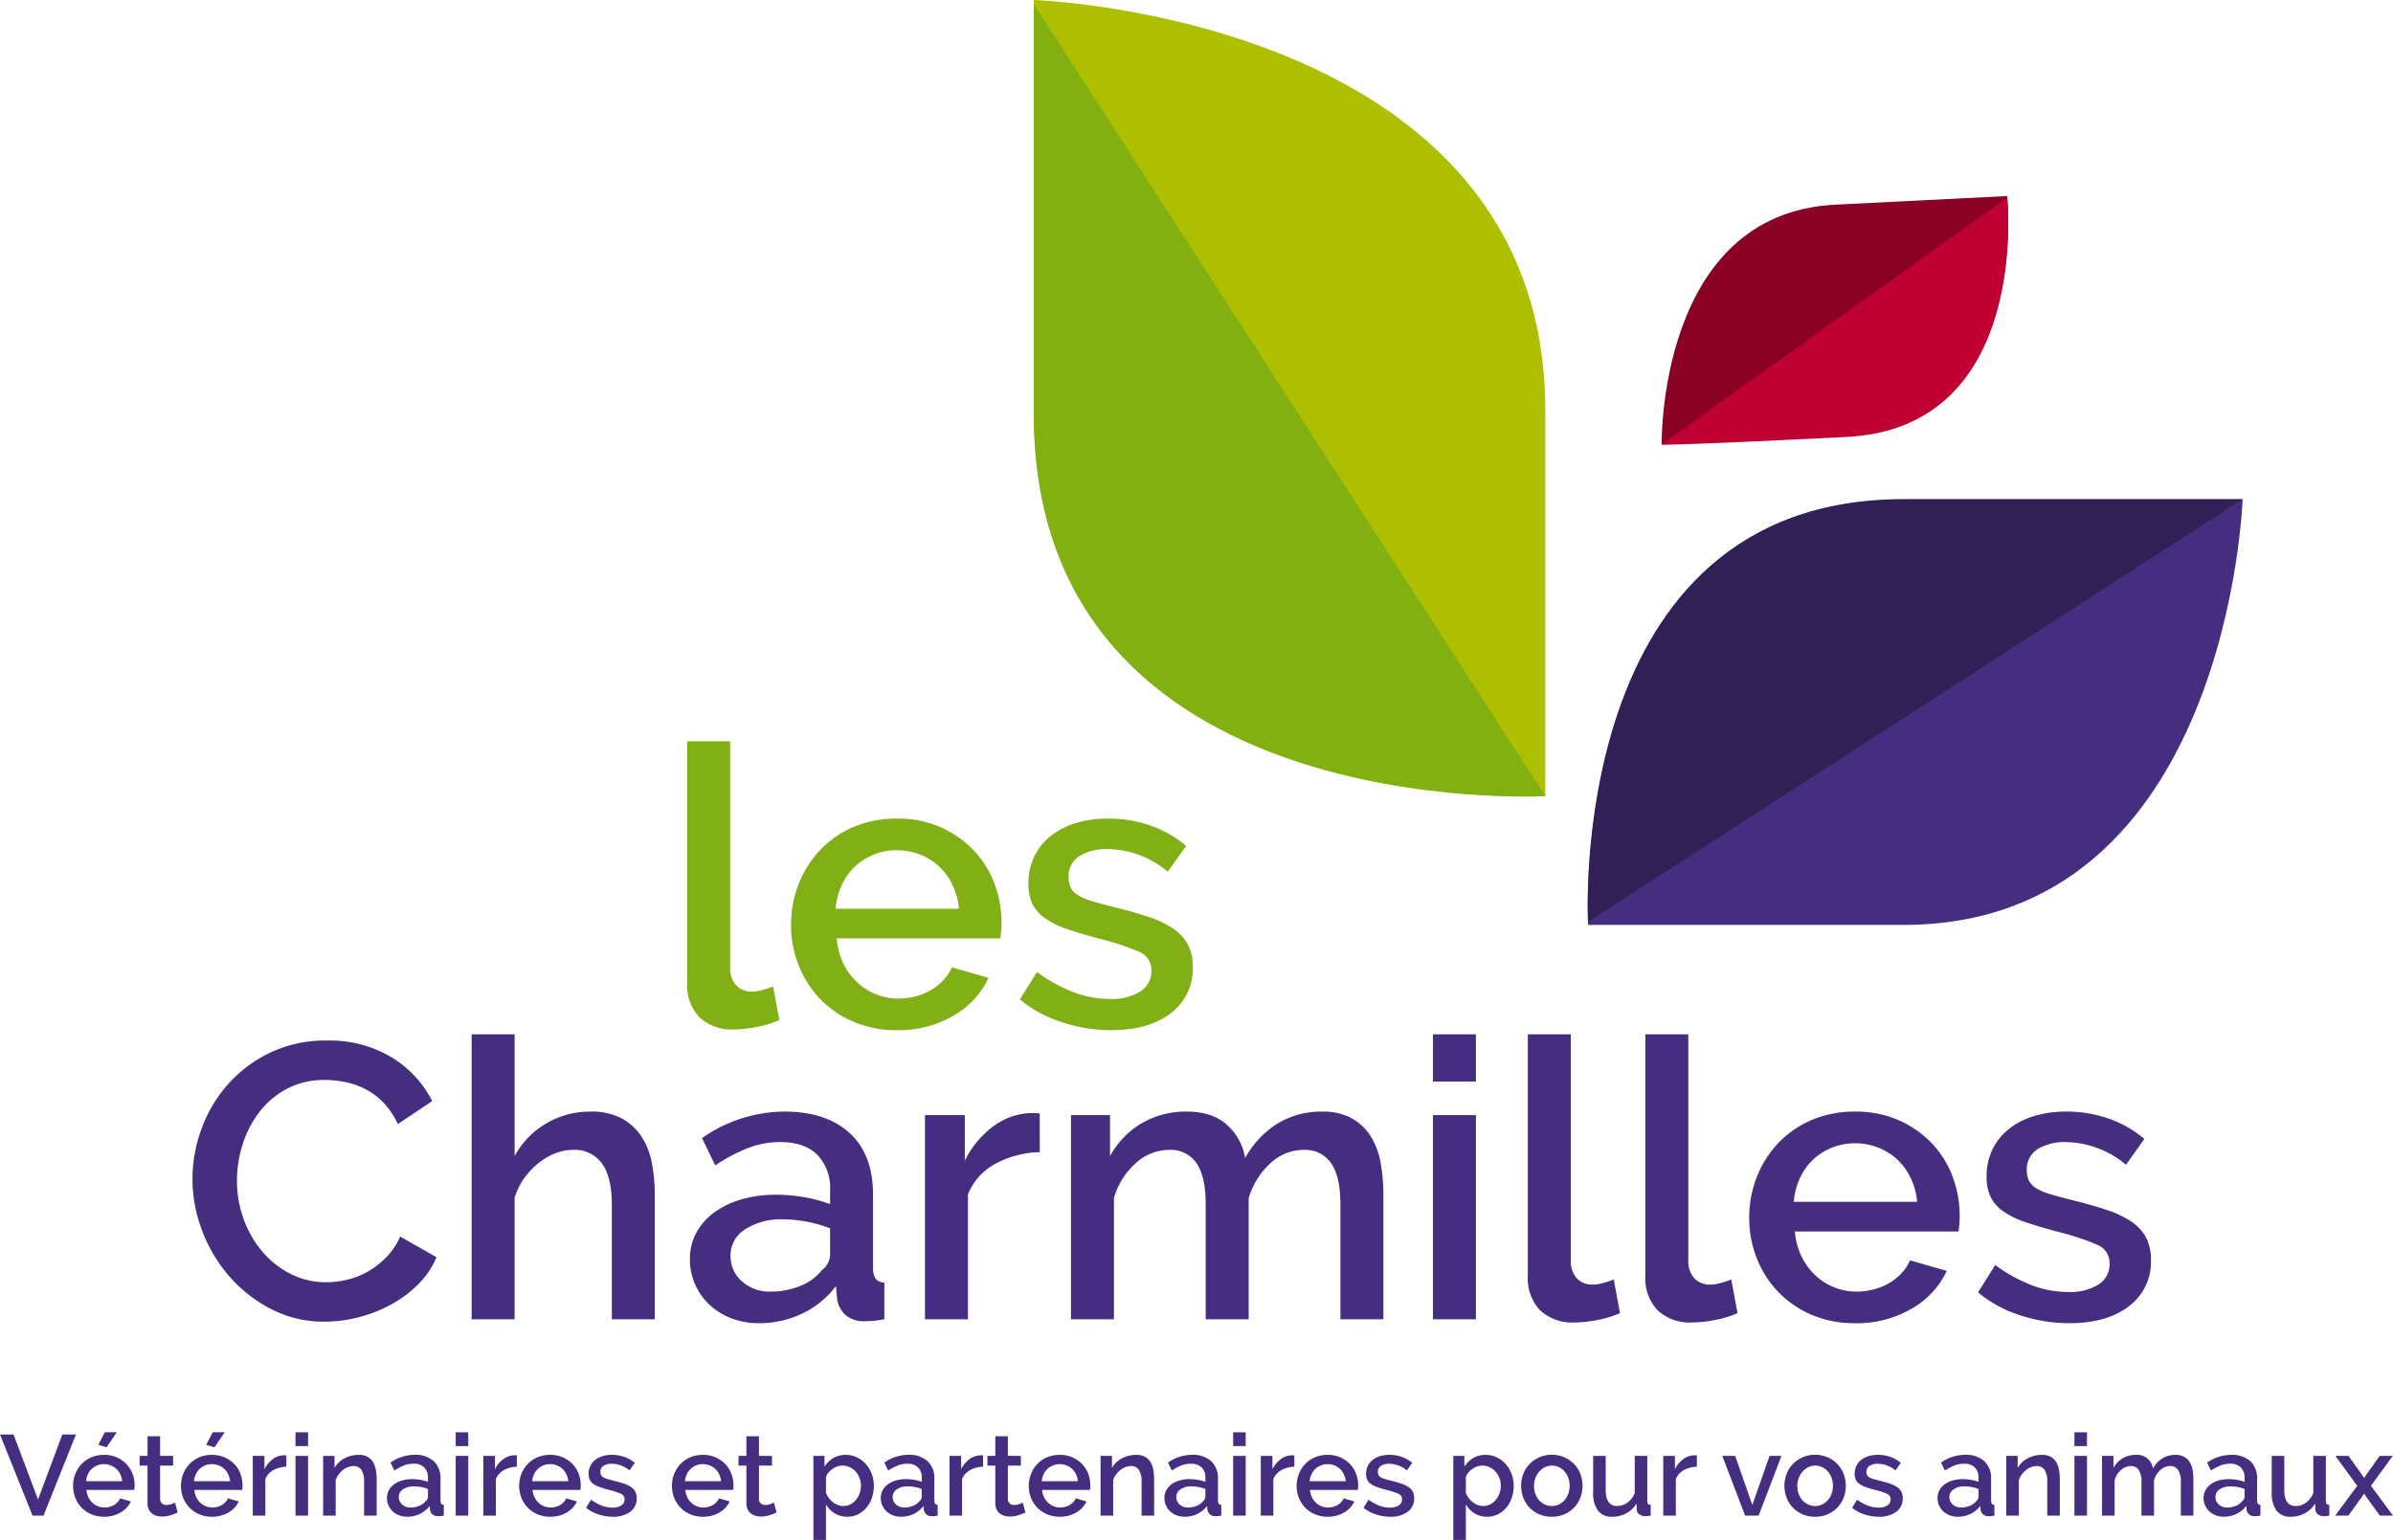 <svg xmlns="http://www.w3.org/2000/svg" width="482.623" height="310.6"><g data-name="Groupe 4"><g data-name="Groupe 2"><path fill="#aebf00" d="M311.658 82.76v77.821S208.491 165.52 208.491 82.76V-.001S311.658 3.362 311.658 82.76z" data-name="Tracé 1"/><path fill="#83b011" d="M311.658 160.581s-103.167 5.774-103.167-76.982V.834" data-name="Tracé 2"/><path fill="#452e7f" d="M383.905 186.552h-63.619s-4.771-85.253 63.619-85.253 68.389-.626 68.389-.626-2.779 85.879-68.389 85.879z" data-name="Tracé 3"/><path fill="#312055" d="M320.286 185.927s-4.771-85.253 63.619-85.253h68.389" data-name="Tracé 4"/><path fill="#8b0025" d="M370.091 41.288l34.7-1.743s4.938 46.369-32.364 48.243l-37.3 1.874s-.823-46.576 34.964-48.374z" data-name="Tracé 5"/><path fill="#c00032" d="M404.808 39.886s4.938 46.369-32.364 48.243-37.319 1.533-37.319 1.533" data-name="Tracé 6"/><g data-name="Groupe 1"><path fill="#81af16" d="M138.592 149.513h8.663v45.6a5.131 5.131 0 001.181 3.584 4.243 4.243 0 003.308 1.3 7.682 7.682 0 002.008-.314q1.14-.315 2.166-.709l1.259 6.772a20.094 20.094 0 01-4.489 1.378 24.33 24.33 0 01-4.645.512 9.51 9.51 0 01-6.97-2.442 9.284 9.284 0 01-2.481-6.929z" data-name="Tracé 7"/><path fill="#81af16" d="M180.881 207.787a21.931 21.931 0 01-8.742-1.692 20.322 20.322 0 01-6.733-4.607 20.744 20.744 0 01-4.331-6.773 21.931 21.931 0 01-1.536-8.189 22.25 22.25 0 011.536-8.23 21.1 21.1 0 014.331-6.851 20.04 20.04 0 016.733-4.646 22.1 22.1 0 018.82-1.693 21.216 21.216 0 018.7 1.732 20.822 20.822 0 016.654 4.607 19.741 19.741 0 014.213 6.694 22.247 22.247 0 011.457 7.993q0 .945-.078 1.772a35.55 35.55 0 01-.158 1.378h-33a14.085 14.085 0 001.3 4.96 13.029 13.029 0 002.756 3.82 12.1 12.1 0 008.387 3.347 13.774 13.774 0 003.426-.433 12.038 12.038 0 003.11-1.26 11.107 11.107 0 002.521-2.008 9.42 9.42 0 001.732-2.6l7.4 2.127a17.161 17.161 0 01-7.047 7.6 21.845 21.845 0 01-11.451 2.952zm12.52-24.49a13.845 13.845 0 00-1.3-4.8 12.391 12.391 0 00-2.717-3.74 12.144 12.144 0 00-3.858-2.4 12.611 12.611 0 00-4.646-.866 12.323 12.323 0 00-8.427 3.267 11.846 11.846 0 00-2.677 3.74 14.427 14.427 0 00-1.261 4.8z" data-name="Tracé 8"/><path fill="#81af16" d="M224.034 207.787a31.551 31.551 0 01-9.884-1.614 25.042 25.042 0 01-8.465-4.606l3.465-5.513a31.939 31.939 0 007.323 4.056 20.653 20.653 0 007.4 1.378 10.866 10.866 0 006.1-1.5 4.812 4.812 0 002.244-4.251 3.937 3.937 0 00-2.519-3.781 50.351 50.351 0 00-7.875-2.6q-3.859-1.023-6.615-1.969a17.019 17.019 0 01-4.489-2.2 7.728 7.728 0 01-2.52-2.914 9.275 9.275 0 01-.787-4.016 12.34 12.34 0 011.22-5.592 11.992 11.992 0 013.386-4.133 15.172 15.172 0 015.079-2.56 22.042 22.042 0 016.3-.866 25.848 25.848 0 018.662 1.417 22.556 22.556 0 017.166 4.1l-3.7 5.2a19.315 19.315 0 00-12.206-4.568 10.435 10.435 0 00-5.552 1.378 4.75 4.75 0 00-2.244 4.37 4.389 4.389 0 00.472 2.127 4.008 4.008 0 001.536 1.5 12.584 12.584 0 002.756 1.142q1.693.513 4.214 1.142 4.172 1.024 7.2 2.047a19.818 19.818 0 015 2.4 8.931 8.931 0 012.912 3.229 9.685 9.685 0 01.946 4.45 11.15 11.15 0 01-4.449 9.331q-4.443 3.416-12.076 3.416z" data-name="Tracé 9"/><path fill="#452e7f" d="M38.819 237.754a29.3 29.3 0 011.811-10.041 27.753 27.753 0 015.316-8.978 26.833 26.833 0 018.545-6.418 25.86 25.86 0 0111.418-2.441 24.241 24.241 0 0113.072 3.386 22.011 22.011 0 018.19 8.82l-6.93 4.646a15.843 15.843 0 00-2.834-4.252 13.914 13.914 0 00-3.623-2.756 15.688 15.688 0 00-4.1-1.458 20.627 20.627 0 00-4.094-.432 16.116 16.116 0 00-7.718 1.771 17.139 17.139 0 00-5.551 4.686 20.92 20.92 0 00-3.387 6.536 23.97 23.97 0 00-1.142 7.245 22.71 22.71 0 001.339 7.8 21.113 21.113 0 003.741 6.536 18.366 18.366 0 005.709 4.527 15.649 15.649 0 007.246 1.694 18.276 18.276 0 004.213-.512 15.707 15.707 0 004.173-1.653 16.793 16.793 0 003.7-2.875 14.41 14.41 0 002.8-4.174l7.324 4.174a17.144 17.144 0 01-3.781 5.552 24.074 24.074 0 01-5.512 4.055 28.219 28.219 0 01-6.5 2.521 27.441 27.441 0 01-6.735.866 23.138 23.138 0 01-10.787-2.521 28.308 28.308 0 01-8.427-6.575 30.253 30.253 0 01-5.512-9.214 29.237 29.237 0 01-1.964-10.515z" data-name="Tracé 10"/><path fill="#452e7f" d="M132.057 266.099h-8.662V243.03q0-5.67-2.009-8.387a6.755 6.755 0 00-5.788-2.717 9.862 9.862 0 00-3.622.709 12.971 12.971 0 00-3.426 2.008 15.284 15.284 0 00-2.874 3.071 13.071 13.071 0 00-1.889 3.9v24.485h-8.663v-57.483h8.663v24.57a17.079 17.079 0 016.418-6.615 17.284 17.284 0 018.859-2.362 12.968 12.968 0 016.339 1.378 11.12 11.12 0 013.977 3.662 14.754 14.754 0 012.087 5.315 33.516 33.516 0 01.59 6.418z" data-name="Tracé 11"/><path fill="#452e7f" d="M153.083 266.89a15.334 15.334 0 01-5.552-.984 13.367 13.367 0 01-4.41-2.717 12.622 12.622 0 01-2.913-4.094 12.328 12.328 0 01-1.064-5.119 11.031 11.031 0 011.26-5.276 12.34 12.34 0 013.583-4.1 17.41 17.41 0 015.513-2.676 24.742 24.742 0 017.048-.946 32.319 32.319 0 015.749.512 29.12 29.12 0 015.119 1.378v-2.835a9.551 9.551 0 00-2.6-7.127q-2.6-2.557-7.48-2.559a18.056 18.056 0 00-6.5 1.221 32.9 32.9 0 00-6.577 3.5l-2.676-5.513a29.2 29.2 0 0116.537-5.354q8.5 0 13.229 4.331t4.726 12.442v14.884q0 2.757 2.283 2.835v7.4q-1.26.237-2.165.316t-1.772.078a5.563 5.563 0 01-3.9-1.26 5.377 5.377 0 01-1.693-3.228l-.237-2.6a18.363 18.363 0 01-6.811 5.552 20.02 20.02 0 01-8.697 1.939zm2.362-6.378a15.559 15.559 0 005.946-1.142 10.229 10.229 0 004.37-3.19 3.99 3.99 0 001.655-2.992v-5.433a26.237 26.237 0 00-4.687-1.339 25.842 25.842 0 00-4.843-.473 13.242 13.242 0 00-7.6 2.009 6.151 6.151 0 00-2.953 5.315 6.706 6.706 0 002.284 5.159 8.3 8.3 0 005.828 2.086z" data-name="Tracé 12"/><path fill="#452e7f" d="M209.703 232.399a19.406 19.406 0 00-8.938 2.323 12.246 12.246 0 00-5.551 6.182v25.2h-8.664v-41.186h8.033v9.213a18.847 18.847 0 015.552-6.812 13.481 13.481 0 017.363-2.8h1.3a4.776 4.776 0 01.9.079z" data-name="Tracé 13"/><path fill="#452e7f" d="M279.002 266.099h-8.663V243.03q0-5.748-1.89-8.427a6.324 6.324 0 00-5.512-2.677 9.855 9.855 0 00-6.733 2.717 15.3 15.3 0 00-4.371 7.048v24.408h-8.666V243.03q0-5.827-1.89-8.466a6.275 6.275 0 00-5.434-2.638 10.082 10.082 0 00-6.772 2.677 14.883 14.883 0 00-4.409 7.009v24.487h-8.663v-41.181h7.875v8.268a17.406 17.406 0 016.418-6.654 17.7 17.7 0 019.1-2.323q5.118 0 8.072 2.678a11.458 11.458 0 013.661 6.693 18.885 18.885 0 016.537-6.97 16.9 16.9 0 018.977-2.4 11.969 11.969 0 016.024 1.378 10.647 10.647 0 013.82 3.662 15.1 15.1 0 011.968 5.315 35.813 35.813 0 01.552 6.418z" data-name="Tracé 14"/><path fill="#452e7f" d="M289.001 218.145v-9.529h8.666v9.529zm0 47.958v-41.185h8.666v41.181z" data-name="Tracé 15"/><path fill="#452e7f" d="M308.137 208.616h8.662v45.6a5.132 5.132 0 001.182 3.584 4.241 4.241 0 003.307 1.3 7.688 7.688 0 002.008-.315q1.141-.315 2.166-.709l1.26 6.773a20.076 20.076 0 01-4.489 1.377 24.348 24.348 0 01-4.646.512 9.511 9.511 0 01-6.97-2.441 9.288 9.288 0 01-2.48-6.93z" data-name="Tracé 16"/><path fill="#452e7f" d="M331.84 208.616h8.662v45.6a5.132 5.132 0 001.182 3.584 4.241 4.241 0 003.307 1.3 7.675 7.675 0 002.008-.315q1.142-.315 2.166-.709l1.26 6.773a20.076 20.076 0 01-4.489 1.377 24.348 24.348 0 01-4.646.512 9.507 9.507 0 01-6.969-2.441 9.284 9.284 0 01-2.481-6.93z" data-name="Tracé 17"/><path fill="#452e7f" d="M374.128 266.89a21.912 21.912 0 01-8.741-1.692 20.322 20.322 0 01-6.733-4.607 20.747 20.747 0 01-4.332-6.773 21.95 21.95 0 01-1.536-8.189 22.27 22.27 0 011.536-8.23 21.1 21.1 0 014.332-6.851 20.04 20.04 0 016.733-4.646 22.1 22.1 0 018.819-1.693 21.213 21.213 0 018.7 1.732 20.817 20.817 0 016.655 4.607 19.742 19.742 0 014.213 6.694 22.27 22.27 0 011.457 7.993c0 .63-.028 1.22-.079 1.772s-.106 1.011-.158 1.378h-33a14.085 14.085 0 001.3 4.96 13.029 13.029 0 002.756 3.82 12.1 12.1 0 008.387 3.347 13.766 13.766 0 003.425-.433 12.059 12.059 0 003.111-1.26 11.08 11.08 0 002.52-2.008 9.4 9.4 0 001.733-2.6l7.4 2.127a17.163 17.163 0 01-7.048 7.6 21.84 21.84 0 01-11.45 2.952zm12.521-24.49a13.867 13.867 0 00-1.3-4.8 12.391 12.391 0 00-2.717-3.74 12.167 12.167 0 00-3.858-2.4 12.616 12.616 0 00-4.647-.866 12.328 12.328 0 00-8.427 3.267 11.844 11.844 0 00-2.676 3.74 14.4 14.4 0 00-1.261 4.8z" data-name="Tracé 18"/><path fill="#452e7f" d="M417.282 266.89a31.549 31.549 0 01-9.883-1.614 25.005 25.005 0 01-8.465-4.606l3.465-5.513a31.92 31.92 0 007.323 4.056 20.651 20.651 0 007.4 1.378 10.878 10.878 0 006.1-1.5 4.815 4.815 0 002.244-4.252 3.938 3.938 0 00-2.52-3.781 50.28 50.28 0 00-7.875-2.6q-3.859-1.023-6.615-1.969a17 17 0 01-4.488-2.2 7.739 7.739 0 01-2.521-2.914 9.289 9.289 0 01-.787-4.016 12.33 12.33 0 011.221-5.592 11.969 11.969 0 013.386-4.133 15.162 15.162 0 015.079-2.56 22.037 22.037 0 016.3-.866 25.852 25.852 0 018.662 1.417 22.577 22.577 0 017.166 4.1l-3.7 5.2a19.315 19.315 0 00-12.206-4.568 10.432 10.432 0 00-5.551 1.378 4.75 4.75 0 00-2.244 4.37 4.4 4.4 0 00.471 2.127 4.008 4.008 0 001.536 1.5 12.584 12.584 0 002.756 1.142q1.694.513 4.214 1.142 4.171 1.024 7.2 2.047a19.787 19.787 0 015 2.4 8.925 8.925 0 012.913 3.229 9.685 9.685 0 01.946 4.45 11.151 11.151 0 01-4.45 9.332q-4.438 3.416-12.077 3.416z" data-name="Tracé 19"/></g></g><g fill="#452e7f" data-name="Groupe 3"><path d="M2.74 289.345l4.928 13.1 4.9-13.1h2.741l-6.535 16.354H6.567l-6.563-16.35z" data-name="Tracé 20"/><path d="M20.979 305.926a6.385 6.385 0 01-2.556-.5 5.934 5.934 0 01-1.969-1.347 6.063 6.063 0 01-1.267-1.981 6.416 6.416 0 01-.449-2.394 6.505 6.505 0 01.449-2.406 6.165 6.165 0 011.267-2 5.848 5.848 0 011.969-1.359 6.464 6.464 0 012.579-.495 6.2 6.2 0 012.545.507 6.08 6.08 0 011.945 1.347 5.769 5.769 0 011.232 1.957 6.486 6.486 0 01.427 2.338 5.987 5.987 0 01-.07.918h-9.649a4.147 4.147 0 00.38 1.452 3.848 3.848 0 00.806 1.117 3.554 3.554 0 002.453.978 4 4 0 001-.127 3.507 3.507 0 00.91-.368 3.191 3.191 0 00.737-.588 2.726 2.726 0 00.507-.759l2.164.622a5.013 5.013 0 01-2.061 2.222 6.39 6.39 0 01-3.349.866zm3.661-7.163a4.056 4.056 0 00-.38-1.4 3.613 3.613 0 00-.794-1.094 3.57 3.57 0 00-1.128-.7 3.689 3.689 0 00-1.359-.253 3.6 3.6 0 00-2.464.956 3.454 3.454 0 00-.783 1.094 4.205 4.205 0 00-.369 1.4zm-3.154-6.839l-1.659-.506 1.313-2.533h2.418z" data-name="Tracé 21"/><path d="M35.832 305.073a12.87 12.87 0 01-1.336.519 5.673 5.673 0 01-1.819.288 3.9 3.9 0 01-1.128-.161 2.745 2.745 0 01-.933-.485 2.189 2.189 0 01-.633-.84 3.069 3.069 0 01-.231-1.256v-7.53h-1.585v-1.957h1.589v-3.961h2.533v3.961h2.625v1.957h-2.625v6.725a1.25 1.25 0 00.4.932 1.361 1.361 0 00.887.288 2.816 2.816 0 001.013-.184 7.81 7.81 0 00.714-.3z" data-name="Tracé 22"/><path d="M42.74 305.926a6.392 6.392 0 01-2.556-.5 5.94 5.94 0 01-1.968-1.347 6.047 6.047 0 01-1.267-1.981 6.416 6.416 0 01-.449-2.394 6.505 6.505 0 01.449-2.406 6.149 6.149 0 011.267-2 5.854 5.854 0 011.968-1.359 6.468 6.468 0 012.579-.495 6.2 6.2 0 012.545.507 6.078 6.078 0 011.947 1.347 5.785 5.785 0 011.232 1.957 6.529 6.529 0 01.426 2.338c0 .184-.008.356-.024.518s-.031.3-.047.4h-9.648a4.125 4.125 0 00.38 1.452 3.83 3.83 0 00.806 1.117 3.554 3.554 0 002.453.978 4 4 0 001-.127 3.536 3.536 0 00.91-.368 3.212 3.212 0 00.737-.588 2.722 2.722 0 00.506-.759l2.166.622a5.033 5.033 0 01-2.062 2.222 6.392 6.392 0 01-3.35.866zm3.663-7.163a4.079 4.079 0 00-.381-1.4 3.613 3.613 0 00-.794-1.094 3.563 3.563 0 00-1.129-.7 3.681 3.681 0 00-1.359-.253 3.593 3.593 0 00-2.463.956 3.457 3.457 0 00-.784 1.094 4.228 4.228 0 00-.368 1.4zm-3.156-6.839l-1.658-.506 1.313-2.533h2.418z" data-name="Tracé 23"/><path d="M57.755 295.839a5.671 5.671 0 00-2.614.679 3.587 3.587 0 00-1.624 1.808v7.373h-2.533v-12.048h2.35v2.694a5.5 5.5 0 011.623-1.992 3.943 3.943 0 012.153-.817h.38a1.4 1.4 0 01.265.023z" data-name="Tracé 24"/><path d="M59.596 291.671v-2.786h2.534v2.786zm0 14.024v-12.044h2.534v12.048z" data-name="Tracé 25"/><path d="M75.967 305.699h-2.533v-6.747a4.4 4.4 0 00-.541-2.476 1.829 1.829 0 00-1.6-.771 3.132 3.132 0 00-1.106.207 3.873 3.873 0 00-1.036.587 4.6 4.6 0 00-.863.9 4.137 4.137 0 00-.588 1.14v7.16h-2.533v-12.048h2.3v2.418a4.907 4.907 0 012-1.923 6.057 6.057 0 012.9-.7 3.57 3.57 0 011.773.392 2.926 2.926 0 011.094 1.07 4.7 4.7 0 01.564 1.566 10.438 10.438 0 01.169 1.875z" data-name="Tracé 26"/><path d="M82.118 305.926a4.478 4.478 0 01-1.623-.289 3.914 3.914 0 01-1.29-.794 3.687 3.687 0 01-.852-1.2 3.59 3.59 0 01-.311-1.5 3.22 3.22 0 01.369-1.542 3.6 3.6 0 011.048-1.2 5.067 5.067 0 011.611-.782 7.213 7.213 0 012.062-.277 9.424 9.424 0 011.68.15 8.377 8.377 0 011.5.4v-.829a2.793 2.793 0 00-.759-2.084 2.991 2.991 0 00-2.188-.749 5.275 5.275 0 00-1.9.357 9.667 9.667 0 00-1.923 1.025L78.759 295a8.539 8.539 0 014.836-1.566 5.513 5.513 0 013.869 1.267 4.687 4.687 0 011.381 3.638v4.36q0 .807.668.829v2.171a5.736 5.736 0 01-1.151.115 1.634 1.634 0 01-1.141-.368 1.582 1.582 0 01-.495-.944l-.068-.76a5.38 5.38 0 01-1.992 1.623 5.852 5.852 0 01-2.548.561zm.691-1.866a4.548 4.548 0 001.739-.334 3.005 3.005 0 001.278-.932 1.171 1.171 0 00.483-.875v-1.589a7.6 7.6 0 00-1.37-.392 7.482 7.482 0 00-1.416-.138 3.882 3.882 0 00-2.223.587 1.8 1.8 0 00-.863 1.554 1.961 1.961 0 00.668 1.509 2.427 2.427 0 001.704.61z" data-name="Tracé 27"/><path d="M91.905 291.671v-2.786h2.533v2.786zm0 14.024v-12.044h2.533v12.048z" data-name="Tracé 28"/><path d="M104.248 295.839a5.671 5.671 0 00-2.614.679 3.587 3.587 0 00-1.624 1.808v7.373h-2.533v-12.048h2.35v2.694a5.5 5.5 0 011.623-1.992 3.946 3.946 0 012.153-.817h.38a1.392 1.392 0 01.265.023z" data-name="Tracé 29"/><path d="M110.949 305.926a6.389 6.389 0 01-2.556-.5 5.934 5.934 0 01-1.969-1.347 6.079 6.079 0 01-1.267-1.981 6.415 6.415 0 01-.448-2.394 6.5 6.5 0 01.448-2.406 6.181 6.181 0 011.267-2 5.848 5.848 0 011.969-1.359 6.468 6.468 0 012.579-.495 6.19 6.19 0 012.544.507 6.078 6.078 0 011.951 1.348 5.769 5.769 0 011.232 1.957 6.529 6.529 0 01.426 2.338c0 .184-.008.356-.024.518s-.03.3-.046.4h-9.648a4.1 4.1 0 00.38 1.452 3.83 3.83 0 00.806 1.117 3.549 3.549 0 002.452.978 4 4 0 001-.127 3.535 3.535 0 00.91-.368 3.207 3.207 0 00.736-.588 2.725 2.725 0 00.507-.759l2.165.622a5.025 5.025 0 01-2.061 2.222 6.4 6.4 0 01-3.353.865zm3.662-7.163a4.057 4.057 0 00-.381-1.4 3.6 3.6 0 00-.794-1.094 3.552 3.552 0 00-1.129-.7 3.672 3.672 0 00-1.358-.253 3.6 3.6 0 00-2.464.956 3.455 3.455 0 00-.783 1.094 4.228 4.228 0 00-.368 1.4z" data-name="Tracé 30"/><path d="M123.567 305.926a9.25 9.25 0 01-2.891-.473 7.326 7.326 0 01-2.475-1.347l1.014-1.612a9.316 9.316 0 002.141 1.186 6.034 6.034 0 002.165.4 3.175 3.175 0 001.784-.438 1.406 1.406 0 00.662-1.243 1.151 1.151 0 00-.737-1.105 14.716 14.716 0 00-2.3-.76q-1.13-.3-1.935-.576a4.941 4.941 0 01-1.313-.645 2.261 2.261 0 01-.737-.851 2.733 2.733 0 01-.23-1.175 3.608 3.608 0 01.357-1.635 3.487 3.487 0 01.99-1.209 4.433 4.433 0 011.486-.749 6.422 6.422 0 011.841-.253 7.571 7.571 0 012.534.414 6.618 6.618 0 012.1 1.2l-1.082 1.521a5.644 5.644 0 00-3.569-1.336 3.056 3.056 0 00-1.624.4 1.389 1.389 0 00-.656 1.279 1.284 1.284 0 00.138.621 1.167 1.167 0 00.449.437 3.648 3.648 0 00.806.334q.5.152 1.232.334 1.22.3 2.107.6a5.807 5.807 0 011.462.7 2.629 2.629 0 01.853.944 2.841 2.841 0 01.276 1.3 3.262 3.262 0 01-1.3 2.729 5.653 5.653 0 01-3.548 1.008z" data-name="Tracé 31"/><path d="M141.76 305.926a6.384 6.384 0 01-2.555-.5 5.938 5.938 0 01-1.97-1.347 6.079 6.079 0 01-1.268-1.98 6.435 6.435 0 01-.448-2.394 6.525 6.525 0 01.448-2.406 6.181 6.181 0 011.267-2 5.852 5.852 0 011.97-1.359 6.464 6.464 0 012.579-.495 6.2 6.2 0 012.544.507 6.063 6.063 0 011.946 1.347 5.787 5.787 0 011.233 1.957 6.528 6.528 0 01.425 2.338c0 .184-.007.356-.023.518s-.03.3-.046.4h-9.648a4.083 4.083 0 00.379 1.452 3.83 3.83 0 00.806 1.117 3.554 3.554 0 002.452.978 4 4 0 001-.127 3.521 3.521 0 00.91-.368 3.191 3.191 0 00.737-.588 2.747 2.747 0 00.507-.759l2.165.622a5.027 5.027 0 01-2.062 2.222 6.394 6.394 0 01-3.348.865zm3.663-7.163a4.057 4.057 0 00-.381-1.4 3.613 3.613 0 00-.794-1.094 3.563 3.563 0 00-1.129-.7 3.681 3.681 0 00-1.359-.253 3.6 3.6 0 00-2.463.956 3.457 3.457 0 00-.784 1.094 4.228 4.228 0 00-.368 1.4z" data-name="Tracé 32"/><path d="M156.614 305.073a12.838 12.838 0 01-1.335.519 5.673 5.673 0 01-1.819.288 3.9 3.9 0 01-1.129-.161 2.763 2.763 0 01-.933-.485 2.209 2.209 0 01-.633-.84 3.086 3.086 0 01-.23-1.256v-7.53h-1.589v-1.957h1.589v-3.961h2.532v3.961h2.625v1.957h-2.625v6.725a1.247 1.247 0 00.4.932 1.362 1.362 0 00.887.288 2.816 2.816 0 001.013-.184q.483-.183.714-.3z" data-name="Tracé 33"/><path d="M170.891 305.926a4.721 4.721 0 01-2.556-.692 5.133 5.133 0 01-1.75-1.8v7.165h-2.534v-16.948h2.235v2.165a5.252 5.252 0 011.784-1.727 4.785 4.785 0 012.476-.645 5.121 5.121 0 012.28.507 5.806 5.806 0 011.8 1.358 6.3 6.3 0 011.186 1.981 6.659 6.659 0 01.426 2.372 7.5 7.5 0 01-.392 2.452 6.074 6.074 0 01-1.105 1.981 5.4 5.4 0 01-1.692 1.335 4.694 4.694 0 01-2.158.496zm-.829-2.165a3.093 3.093 0 001.462-.346 3.617 3.617 0 001.129-.921 4.221 4.221 0 00.726-1.313 4.637 4.637 0 00.253-1.519 4.3 4.3 0 00-1.071-2.856 3.638 3.638 0 00-1.186-.875 3.506 3.506 0 00-1.5-.323 3.071 3.071 0 00-1.013.185 3.993 3.993 0 00-.99.507 3.912 3.912 0 00-.807.748 2.542 2.542 0 00-.483.932v3.156a4.687 4.687 0 00.6 1.036 4.438 4.438 0 00.819.829 3.943 3.943 0 00.978.552 2.951 2.951 0 001.088.208z" data-name="Tracé 34"/><path d="M181.715 305.926a4.478 4.478 0 01-1.623-.289 3.918 3.918 0 01-1.291-.794 3.7 3.7 0 01-.851-1.2 3.591 3.591 0 01-.312-1.5 3.21 3.21 0 01.37-1.542 3.6 3.6 0 011.047-1.2 5.083 5.083 0 011.612-.782 7.206 7.206 0 012.061-.277 9.427 9.427 0 011.681.15 8.377 8.377 0 011.5.4v-.829a2.79 2.79 0 00-.76-2.084 2.989 2.989 0 00-2.187-.749 5.277 5.277 0 00-1.9.357 9.694 9.694 0 00-1.923 1.025l-.783-1.612a8.542 8.542 0 014.836-1.566 5.513 5.513 0 013.869 1.267 4.687 4.687 0 011.382 3.638v4.36q0 .807.668.829v2.171a5.73 5.73 0 01-1.151.115 1.634 1.634 0 01-1.141-.368 1.582 1.582 0 01-.495-.944l-.068-.76a5.375 5.375 0 01-1.993 1.623 5.848 5.848 0 01-2.548.561zm.691-1.866a4.547 4.547 0 001.738-.334 3 3 0 001.279-.932 1.171 1.171 0 00.483-.875v-1.589a7.651 7.651 0 00-1.37-.392 7.49 7.49 0 00-1.416-.138 3.88 3.88 0 00-2.223.587 1.8 1.8 0 00-.863 1.554 1.961 1.961 0 00.668 1.509 2.425 2.425 0 001.704.61z" data-name="Tracé 35"/><path d="M198.267 295.839a5.67 5.67 0 00-2.613.679 3.578 3.578 0 00-1.624 1.808v7.373h-2.533v-12.048h2.349v2.694a5.5 5.5 0 011.623-1.992 3.946 3.946 0 012.154-.817h.38a1.389 1.389 0 01.264.023z" data-name="Tracé 36"/><path d="M206.815 305.073a12.747 12.747 0 01-1.335.519 5.673 5.673 0 01-1.819.288 3.9 3.9 0 01-1.129-.161 2.763 2.763 0 01-.933-.485 2.2 2.2 0 01-.632-.84 3.069 3.069 0 01-.231-1.256v-7.53h-1.589v-1.957h1.589v-3.961h2.531v3.961h2.625v1.957h-2.625v6.725a1.247 1.247 0 00.4.932 1.358 1.358 0 00.886.288 2.816 2.816 0 001.013-.184 7.81 7.81 0 00.714-.3z" data-name="Tracé 37"/><path d="M213.723 305.926a6.384 6.384 0 01-2.555-.5 5.939 5.939 0 01-1.97-1.347 6.08 6.08 0 01-1.267-1.981 6.435 6.435 0 01-.448-2.394 6.525 6.525 0 01.448-2.406 6.182 6.182 0 011.267-2 5.853 5.853 0 011.97-1.359 6.464 6.464 0 012.579-.495 6.2 6.2 0 012.544.507 6.073 6.073 0 011.946 1.347 5.769 5.769 0 011.232 1.957 6.507 6.507 0 01.426 2.338 6.604 6.604 0 01-.069.918h-9.649a4.1 4.1 0 00.38 1.452 3.83 3.83 0 00.806 1.117 3.554 3.554 0 002.452.978 4 4 0 001-.127 3.522 3.522 0 00.91-.368 3.191 3.191 0 00.737-.588 2.744 2.744 0 00.506-.759l2.165.622a5.025 5.025 0 01-2.061 2.222 6.394 6.394 0 01-3.349.866zm3.662-7.163a4.033 4.033 0 00-.38-1.4 3.612 3.612 0 00-.794-1.094 3.574 3.574 0 00-1.129-.7 3.681 3.681 0 00-1.359-.253 3.6 3.6 0 00-2.464.956 3.455 3.455 0 00-.783 1.094 4.229 4.229 0 00-.368 1.4z" data-name="Tracé 38"/><path d="M232.767 305.699h-2.533v-6.747a4.405 4.405 0 00-.541-2.476 1.829 1.829 0 00-1.6-.771 3.131 3.131 0 00-1.105.207 3.873 3.873 0 00-1.036.587 4.6 4.6 0 00-.863.9 4.11 4.11 0 00-.588 1.14v7.16h-2.534v-12.048h2.3v2.418a4.907 4.907 0 012-1.923 6.056 6.056 0 012.9-.7 3.571 3.571 0 011.774.392 2.926 2.926 0 011.094 1.07 4.7 4.7 0 01.564 1.566 10.441 10.441 0 01.161 1.877z" data-name="Tracé 39"/><path d="M238.915 305.926a4.472 4.472 0 01-1.622-.289 3.914 3.914 0 01-1.29-.794 3.687 3.687 0 01-.852-1.2 3.59 3.59 0 01-.311-1.5 3.22 3.22 0 01.369-1.542 3.587 3.587 0 011.048-1.2 5.067 5.067 0 011.611-.782 7.2 7.2 0 012.061-.277 9.436 9.436 0 011.681.15 8.424 8.424 0 011.5.4v-.829a2.79 2.79 0 00-.76-2.084 2.99 2.99 0 00-2.188-.749 5.275 5.275 0 00-1.9.357 9.661 9.661 0 00-1.922 1.025l-.784-1.612a8.542 8.542 0 014.836-1.566 5.513 5.513 0 013.869 1.267 4.687 4.687 0 011.382 3.638v4.36q0 .807.668.829v2.171a5.752 5.752 0 01-1.152.115 1.63 1.63 0 01-1.14-.368 1.571 1.571 0 01-.5-.944l-.069-.76a5.38 5.38 0 01-1.992 1.623 5.852 5.852 0 01-2.543.561zm.692-1.866a4.547 4.547 0 001.738-.334 2.993 2.993 0 001.278-.932 1.169 1.169 0 00.484-.875v-1.589a7.652 7.652 0 00-1.37-.392 7.5 7.5 0 00-1.416-.138 3.877 3.877 0 00-2.223.587 1.8 1.8 0 00-.863 1.554 1.961 1.961 0 00.668 1.509 2.423 2.423 0 001.704.61z" data-name="Tracé 40"/><path d="M248.702 291.671v-2.786h2.534v2.786zm0 14.024v-12.044h2.534v12.048z" data-name="Tracé 41"/><path d="M261.046 295.839a5.67 5.67 0 00-2.613.679 3.578 3.578 0 00-1.624 1.808v7.373h-2.533v-12.048h2.349v2.694a5.5 5.5 0 011.623-1.992 3.946 3.946 0 012.154-.817h.379a1.392 1.392 0 01.265.023z" data-name="Tracé 42"/><path d="M267.747 305.926a6.384 6.384 0 01-2.555-.5 5.938 5.938 0 01-1.97-1.347 6.079 6.079 0 01-1.267-1.981 6.415 6.415 0 01-.448-2.394 6.5 6.5 0 01.448-2.406 6.181 6.181 0 011.267-2 5.852 5.852 0 011.97-1.359 6.464 6.464 0 012.579-.495 6.2 6.2 0 012.544.507 6.074 6.074 0 011.946 1.347 5.769 5.769 0 011.232 1.957 6.507 6.507 0 01.426 2.338c0 .184-.008.356-.023.518s-.031.3-.046.4h-9.649a4.1 4.1 0 00.38 1.452 3.83 3.83 0 00.806 1.117 3.554 3.554 0 002.452.978 4 4 0 001-.127 3.521 3.521 0 00.91-.368 3.191 3.191 0 00.737-.588 2.745 2.745 0 00.506-.759l2.165.622a5.025 5.025 0 01-2.061 2.222 6.394 6.394 0 01-3.349.866zm3.662-7.163a4.034 4.034 0 00-.38-1.4 3.63 3.63 0 00-.794-1.094 3.574 3.574 0 00-1.129-.7 3.681 3.681 0 00-1.359-.253 3.6 3.6 0 00-2.464.956 3.454 3.454 0 00-.783 1.094 4.228 4.228 0 00-.368 1.4z" data-name="Tracé 43"/><path d="M280.367 305.926a9.249 9.249 0 01-2.89-.473 7.341 7.341 0 01-2.476-1.347l1.014-1.612a9.336 9.336 0 002.141 1.186 6.04 6.04 0 002.166.4 3.18 3.18 0 001.784-.438 1.407 1.407 0 00.656-1.243 1.15 1.15 0 00-.736-1.105 14.736 14.736 0 00-2.3-.76q-1.129-.3-1.935-.576a4.934 4.934 0 01-1.312-.645 2.253 2.253 0 01-.737-.851 2.718 2.718 0 01-.231-1.175 3.608 3.608 0 01.357-1.635 3.5 3.5 0 01.991-1.209 4.437 4.437 0 011.485-.749 6.429 6.429 0 011.842-.253 7.565 7.565 0 012.533.414 6.634 6.634 0 012.1 1.2l-1.082 1.521a5.647 5.647 0 00-3.57-1.336 3.058 3.058 0 00-1.624.4 1.391 1.391 0 00-.656 1.279 1.273 1.273 0 00.139.621 1.163 1.163 0 00.448.437 3.658 3.658 0 00.807.334q.495.152 1.231.334 1.221.3 2.108.6a5.8 5.8 0 011.461.7 2.63 2.63 0 01.853.944 2.828 2.828 0 01.276 1.3 3.261 3.261 0 01-1.3 2.729 5.656 5.656 0 01-3.543 1.008z" data-name="Tracé 44"/><path d="M299.941 305.926a4.722 4.722 0 01-2.557-.692 5.151 5.151 0 01-1.75-1.8v7.165h-2.533v-16.948h2.234v2.165a5.252 5.252 0 011.784-1.727 4.785 4.785 0 012.476-.645 5.118 5.118 0 012.28.507 5.8 5.8 0 011.8 1.358 6.32 6.32 0 011.187 1.981 6.68 6.68 0 01.425 2.372 7.5 7.5 0 01-.391 2.452 6.1 6.1 0 01-1.106 1.981 5.39 5.39 0 01-1.692 1.335 4.69 4.69 0 01-2.157.496zm-.829-2.165a3.089 3.089 0 001.461-.346 3.616 3.616 0 001.129-.921 4.2 4.2 0 00.726-1.313 4.637 4.637 0 00.253-1.519 4.288 4.288 0 00-1.07-2.856 3.653 3.653 0 00-1.187-.875 3.506 3.506 0 00-1.5-.323 3.08 3.08 0 00-1.013.185 4.028 4.028 0 00-.99.507 3.912 3.912 0 00-.807.748 2.558 2.558 0 00-.483.932v3.156a4.692 4.692 0 00.6 1.036 4.434 4.434 0 00.818.829 3.961 3.961 0 00.978.552 2.952 2.952 0 001.085.208z" data-name="Tracé 45"/><path d="M312.975 305.926a6.254 6.254 0 01-2.568-.507 5.893 5.893 0 01-3.189-3.351 6.7 6.7 0 010-4.766 5.887 5.887 0 011.255-1.993 6.128 6.128 0 011.957-1.358 6.294 6.294 0 017.047 1.358 5.9 5.9 0 011.255 1.993 6.716 6.716 0 010 4.766 5.9 5.9 0 01-1.255 1.992 6.126 6.126 0 01-1.957 1.359 6.2 6.2 0 01-2.545.507zm-3.593-6.218a4.58 4.58 0 00.276 1.612 4.018 4.018 0 00.76 1.277 3.541 3.541 0 001.141.853 3.379 3.379 0 002.832 0 3.479 3.479 0 001.139-.863 4.128 4.128 0 00.761-1.29 4.8 4.8 0 000-3.213 4.093 4.093 0 00-.761-1.3 3.479 3.479 0 00-1.139-.863 3.27 3.27 0 00-1.416-.312 3.138 3.138 0 00-1.394.323 3.614 3.614 0 00-1.139.875 4.293 4.293 0 00-.772 1.3 4.417 4.417 0 00-.288 1.601z" data-name="Tracé 46"/><path d="M325.133 305.926a3.409 3.409 0 01-2.855-1.233 5.873 5.873 0 01-.968-3.673v-7.369h2.533v6.862q0 3.248 2.3 3.248a3.552 3.552 0 002.05-.668 4.292 4.292 0 001.5-1.934v-7.508h2.533v9.048a1 1 0 00.149.622.722.722 0 00.541.207v2.171c-.261.046-.475.076-.644.092s-.33.023-.484.023a1.846 1.846 0 01-1.175-.38 1.253 1.253 0 01-.506-.978l-.046-1.2a5.365 5.365 0 01-2.1 1.992 5.98 5.98 0 01-2.828.678z" data-name="Tracé 47"/><path d="M342.22 295.839a5.667 5.667 0 00-2.613.679 3.578 3.578 0 00-1.624 1.808v7.373h-2.534v-12.048h2.35v2.694a5.5 5.5 0 011.623-1.992 3.946 3.946 0 012.153-.817h.38a1.392 1.392 0 01.265.023z" data-name="Tracé 48"/><path d="M351.961 305.699l-4.605-12.044h2.6l3.454 9.9 3.478-9.9h2.4l-4.61 12.044z" data-name="Tracé 49"/><path d="M366.078 305.926a6.25 6.25 0 01-2.567-.507 5.9 5.9 0 01-3.19-3.351 6.716 6.716 0 010-4.766 5.9 5.9 0 011.255-1.993 6.294 6.294 0 019 0 5.9 5.9 0 011.255 1.993 6.7 6.7 0 010 4.766 5.9 5.9 0 01-1.255 1.992 6.115 6.115 0 01-1.957 1.359 6.2 6.2 0 01-2.541.507zm-3.592-6.218a4.559 4.559 0 00.276 1.612 3.982 3.982 0 00.76 1.277 3.548 3.548 0 001.14.853 3.379 3.379 0 002.832 0 3.472 3.472 0 001.14-.863 4.167 4.167 0 00.761-1.29 4.813 4.813 0 000-3.213 4.131 4.131 0 00-.761-1.3 3.472 3.472 0 00-1.14-.863 3.266 3.266 0 00-1.416-.312 3.13 3.13 0 00-1.393.323 3.607 3.607 0 00-1.14.875 4.29 4.29 0 00-.771 1.3 4.4 4.4 0 00-.288 1.601z" data-name="Tracé 50"/><path d="M378.904 305.926a9.249 9.249 0 01-2.89-.473 7.341 7.341 0 01-2.476-1.347l1.014-1.612a9.341 9.341 0 002.142 1.186 6.031 6.031 0 002.165.4 3.178 3.178 0 001.784-.438 1.408 1.408 0 00.656-1.243 1.15 1.15 0 00-.736-1.105 14.7 14.7 0 00-2.3-.76q-1.13-.3-1.935-.576a4.933 4.933 0 01-1.312-.645 2.252 2.252 0 01-.737-.851 2.718 2.718 0 01-.231-1.175 3.6 3.6 0 01.358-1.635 3.487 3.487 0 01.99-1.209 4.437 4.437 0 011.485-.749 6.433 6.433 0 011.842-.253 7.565 7.565 0 012.533.414 6.624 6.624 0 012.1 1.2l-1.082 1.521a5.647 5.647 0 00-3.57-1.336 3.058 3.058 0 00-1.624.4 1.391 1.391 0 00-.656 1.279 1.272 1.272 0 00.139.621 1.164 1.164 0 00.448.437 3.658 3.658 0 00.807.334q.5.152 1.231.334 1.221.3 2.108.6a5.825 5.825 0 011.462.7 2.635 2.635 0 01.852.944 2.828 2.828 0 01.276 1.3 3.261 3.261 0 01-1.3 2.729 5.656 5.656 0 01-3.543 1.008z" data-name="Tracé 51"/><path d="M394.84 305.926a4.478 4.478 0 01-1.623-.289 3.913 3.913 0 01-1.29-.794 3.7 3.7 0 01-.852-1.2 3.591 3.591 0 01-.311-1.5 3.22 3.22 0 01.369-1.542 3.6 3.6 0 011.048-1.2 5.067 5.067 0 011.611-.782 7.213 7.213 0 012.062-.277 9.416 9.416 0 011.68.15 8.378 8.378 0 011.5.4v-.829a2.789 2.789 0 00-.759-2.084 2.991 2.991 0 00-2.188-.749 5.275 5.275 0 00-1.9.357 9.666 9.666 0 00-1.923 1.025l-.783-1.612a8.542 8.542 0 014.836-1.566 5.513 5.513 0 013.869 1.267 4.687 4.687 0 011.382 3.638v4.36q0 .807.668.829v2.171a5.752 5.752 0 01-1.152.115 1.63 1.63 0 01-1.14-.368 1.571 1.571 0 01-.495-.944l-.069-.76a5.38 5.38 0 01-1.992 1.623 5.852 5.852 0 01-2.548.561zm.691-1.866a4.548 4.548 0 001.739-.334 3 3 0 001.278-.932 1.171 1.171 0 00.483-.875v-1.589a7.6 7.6 0 00-1.37-.392 7.482 7.482 0 00-1.416-.138 3.876 3.876 0 00-2.222.587 1.8 1.8 0 00-.864 1.554 1.961 1.961 0 00.668 1.509 2.427 2.427 0 001.704.61z" data-name="Tracé 52"/><path d="M415.427 305.699h-2.533v-6.747a4.406 4.406 0 00-.541-2.476 1.832 1.832 0 00-1.6-.771 3.13 3.13 0 00-1.1.207 3.873 3.873 0 00-1.036.587 4.58 4.58 0 00-.864.9 4.136 4.136 0 00-.588 1.14v7.16h-2.533v-12.048h2.3v2.418a4.907 4.907 0 012-1.923 6.056 6.056 0 012.9-.7 3.571 3.571 0 011.774.392 2.916 2.916 0 011.093 1.07 4.7 4.7 0 01.565 1.566 10.531 10.531 0 01.161 1.877z" data-name="Tracé 53"/><path d="M418.374 291.671v-2.786h2.533v2.786zm0 14.024v-12.044h2.533v12.048z" data-name="Tracé 54"/><path d="M442.367 305.699h-2.533v-6.747a4.319 4.319 0 00-.553-2.464 1.847 1.847 0 00-1.611-.783 2.884 2.884 0 00-1.969.794 4.476 4.476 0 00-1.278 2.061v7.139h-2.533v-6.747a4.329 4.329 0 00-.553-2.476 1.835 1.835 0 00-1.589-.771 2.945 2.945 0 00-1.98.783 4.345 4.345 0 00-1.29 2.049v7.162h-2.534v-12.048h2.3v2.418a5.1 5.1 0 011.877-1.946 5.185 5.185 0 012.66-.679 3.222 3.222 0 013.432 2.74 5.523 5.523 0 011.911-2.038 4.943 4.943 0 012.625-.7 3.52 3.52 0 011.762.4 3.122 3.122 0 011.117 1.072 4.418 4.418 0 01.575 1.554 10.441 10.441 0 01.161 1.877z" data-name="Tracé 55"/><path d="M448.495 305.926a4.478 4.478 0 01-1.623-.289 3.924 3.924 0 01-1.29-.794 3.7 3.7 0 01-.851-1.2 3.592 3.592 0 01-.312-1.5 3.221 3.221 0 01.369-1.542 3.6 3.6 0 011.048-1.2 5.067 5.067 0 011.611-.782 7.219 7.219 0 012.062-.277 9.436 9.436 0 011.681.15 8.422 8.422 0 011.5.4v-.829a2.79 2.79 0 00-.76-2.084 2.99 2.99 0 00-2.188-.749 5.275 5.275 0 00-1.9.357 9.668 9.668 0 00-1.923 1.025l-.783-1.612a8.541 8.541 0 014.831-1.556 5.513 5.513 0 013.869 1.267 4.687 4.687 0 011.382 3.638v4.35q0 .807.668.829v2.171a5.746 5.746 0 01-1.151.115 1.631 1.631 0 01-1.141-.368 1.571 1.571 0 01-.5-.944l-.069-.76a5.381 5.381 0 01-1.992 1.623 5.849 5.849 0 01-2.538.561zm.692-1.866a4.547 4.547 0 001.738-.334 2.993 2.993 0 001.278-.932 1.169 1.169 0 00.484-.875v-1.589a7.65 7.65 0 00-1.37-.392 7.49 7.49 0 00-1.416-.138 3.878 3.878 0 00-2.223.587 1.8 1.8 0 00-.863 1.554 1.957 1.957 0 00.668 1.509 2.423 2.423 0 001.704.61z" data-name="Tracé 56"/><path d="M461.99 305.926a3.41 3.41 0 01-2.855-1.233 5.873 5.873 0 01-.968-3.673v-7.369h2.533v6.862q0 3.248 2.3 3.248a3.549 3.549 0 002.05-.668 4.292 4.292 0 001.5-1.934v-7.508h2.533v9.048a1 1 0 00.15.622.72.72 0 00.541.207v2.171c-.261.046-.476.076-.645.092s-.33.023-.483.023a1.844 1.844 0 01-1.175-.38 1.257 1.257 0 01-.507-.978l-.046-1.2a5.358 5.358 0 01-2.1 1.992 5.977 5.977 0 01-2.828.678z" data-name="Tracé 57"/><path d="M473.642 293.651l2.947 4.122.208.392.207-.392 2.925-4.122h2.648l-4.4 6.033 4.446 6.015h-2.648l-2.971-4.1-.207-.369-.208.369-2.971 4.1h-2.651l4.444-6.011-4.4-6.033z" data-name="Tracé 58"/></g></g></svg>